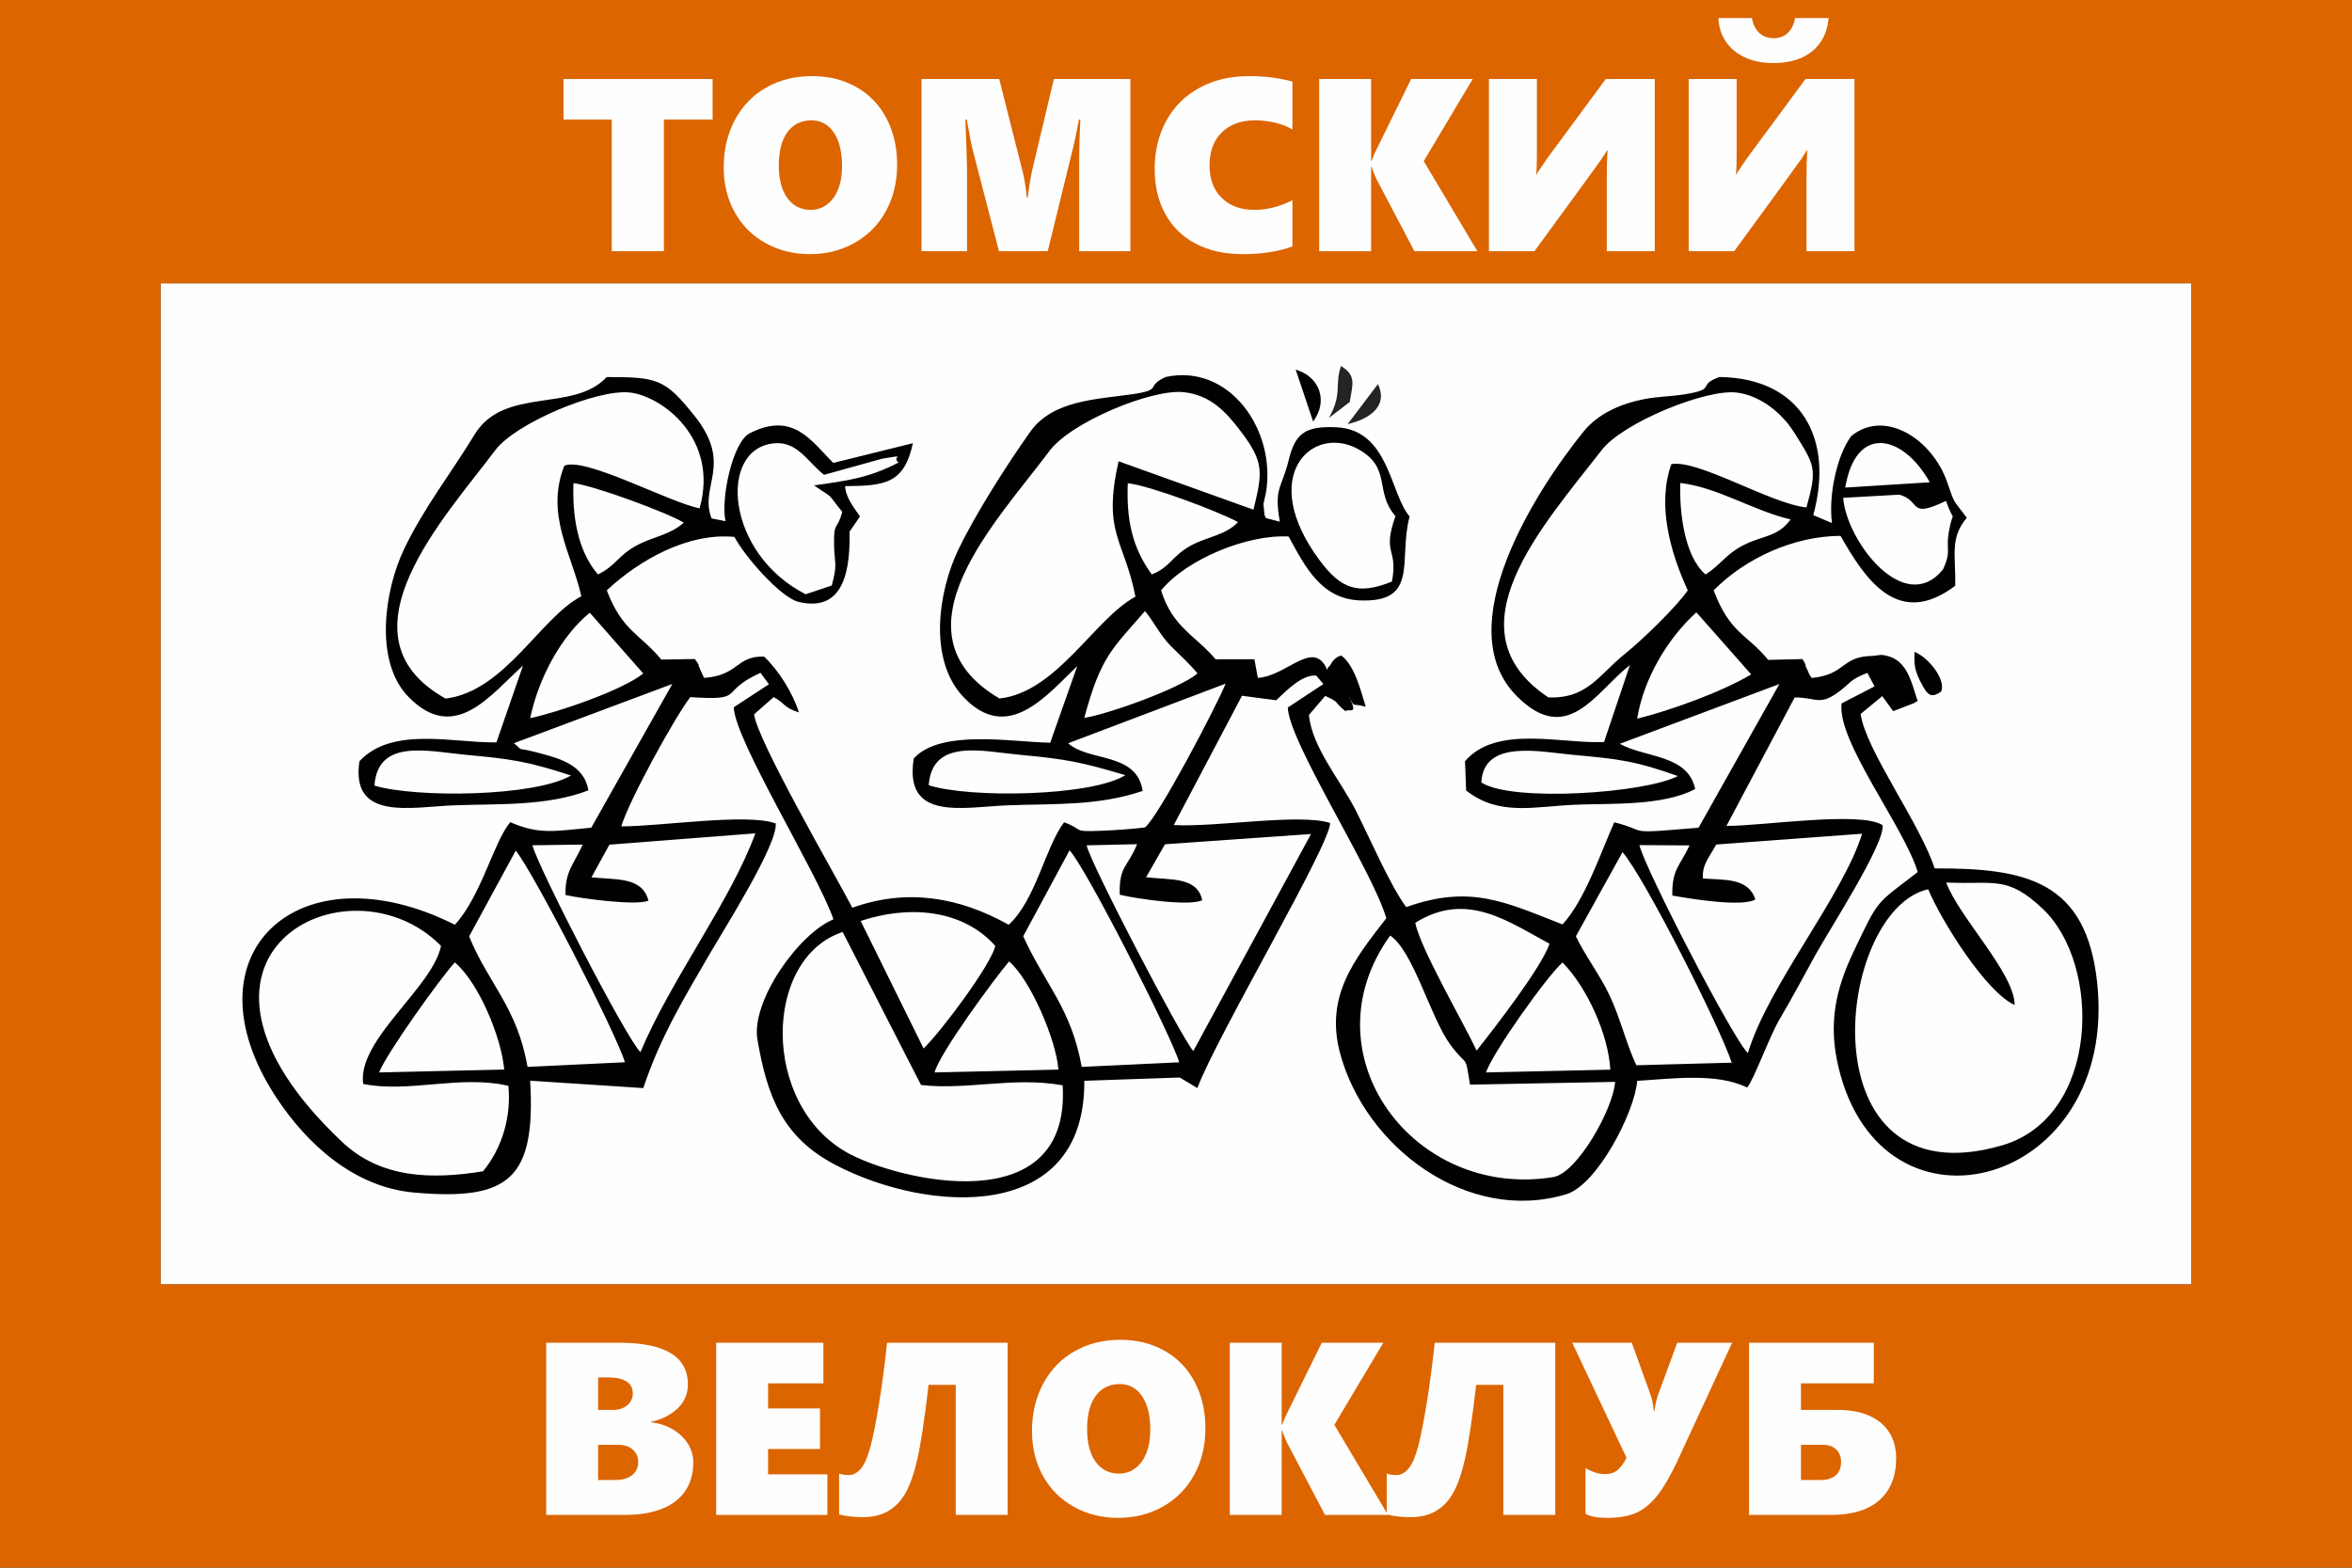 <?xml version="1.0" encoding="UTF-8"?>
<!DOCTYPE svg PUBLIC "-//W3C//DTD SVG 1.1//EN" "http://www.w3.org/Graphics/SVG/1.1/DTD/svg11.dtd">
<!-- Creator: CorelDRAW X6 -->
<svg xmlns="http://www.w3.org/2000/svg" xml:space="preserve" version="1.1" style="shape-rendering:geometricPrecision; text-rendering:geometricPrecision; image-rendering:optimizeQuality; fill-rule:evenodd; clip-rule:evenodd"
viewBox="0 0 1500000 1000000"
 xmlns:xlink="http://www.w3.org/1999/xlink">
 <rect x="0" y="0" width="1500000" height="1000000" fill="#333333" stroke="none"/>
 <defs>
  <style type="text/css">
   <![CDATA[
    .fil0 {fill:#FEFEFE}
    .fil2 {fill:#010101}
    .fil3 {fill:#242424}
    .fil1 {fill:#DC6500}
    .fil4 {fill:#FEFEFE;fill-rule:nonzero}
   ]]>
  </style>
 </defs>
 <g id="Слой_x0020_1">
  <g id="_856070288">
   <rect class="fil0" x="102405" y="180724" width="1295193" height="638549"/>
   <path class="fil1" d="M1 -1l1500000 0 0 999998 -1500000 0 0 -999998zm102404 180725l1295192 0 0 638548 -1295192 0 0 -638548z"/>
   <g>
    <path class="fil2" d="M947683 684086c4536,-13126 38909,-61351 48830,-70163 15683,16056 29193,45821 30475,68390l-79305 1773zm-351657 0c3165,-12156 37727,-59268 47523,-70798 13664,11540 30214,50641 31441,68993l-78964 1805zm-354237 0c4340,-11691 39664,-60991 48309,-70198 15106,12878 29582,47449 31481,68350l-79790 1848zm295624 -89584l49968 97603c29682,3409 58856,-5447 90343,192 5282,88051 -106048,60232 -136924,43223 -55721,-30695 -54173,-124254 -3387,-141018zm349153 2286c14766,9786 25727,52281 38277,69443 11262,15400 9339,4761 12664,25649l92534 -1770c-1123,17138 -24204,58242 -39386,60721 -89273,14577 -158327,-78668 -104089,-154043zm-654953 94640c29139,5934 61864,-5973 92625,1217 1857,19326 -3799,39548 -16201,54506 -32623,5283 -65070,4662 -89841,-18725 -125771,-118742 4165,-184850 63073,-125052 -5482,26764 -53521,59764 -49656,88054zm803164 -147869c14219,16462 62211,111666 69647,134300l-60817 1648c-5936,-12212 -10245,-30048 -17049,-44479 -6111,-12960 -15398,-25019 -21536,-37772l29755 -53697zm-352651 -1173c10734,11607 64770,117985 69927,135241l-62174 2923c-6763,-37467 -23133,-52179 -37314,-83330l29561 -54834zm-353207 209c11341,13868 64193,116699 69624,134996l-62114 2959c-6535,-37987 -24964,-53094 -37241,-83243l29731 -54712zm573683 46052c32715,-20569 59383,-713 85602,13338 -4882,14853 -35331,54117 -46481,68175 -8907,-18935 -35843,-65004 -39121,-81513zm-353705 -1182c29029,-9676 64011,-8486 85856,15909 -2793,12206 -34319,54327 -45720,65438l-40136 -81347zm735964 53610c-47,-20280 -35626,-56233 -43664,-78139 30573,1472 38712,-4838 61575,16773 37804,35737 36318,132798 -25967,150909 -126166,36685 -106935,-149843 -47104,-163389 8414,20170 36772,65553 55160,73846zm-448747 -109067l-75072 138419c-7350,-7930 -65887,-120242 -68045,-131219l32168 -705c-6144,15159 -11550,13666 -11044,32227 10484,2588 45077,7562 52601,3462 -3205,-15025 -20166,-12756 -35799,-14620l12052 -21030 93139 -6534zm-354382 -439c-15478,42775 -54204,93820 -73273,139553 -8765,-8114 -64949,-117049 -68913,-131958l32099 -419c-6106,13269 -11269,17030 -11009,32158 9814,2212 45237,7000 52912,3607 -3969,-15326 -20365,-13219 -36355,-14878l11460 -20830 93079 -7233zm705859 243c-12678,40335 -59948,96819 -72855,139901 -8868,-7671 -65933,-118147 -69195,-132643l31998 197c-6840,14157 -11242,15329 -11010,31984 11571,2058 44472,7476 52947,2494 -4362,-13894 -19882,-12373 -33481,-13382 -365,-9143 3708,-12741 8490,-21661l93106 -6890zm-242878 -32715c1428,-27709 37433,-19524 58280,-17623 29004,2646 39706,3783 67071,13540 -20674,10911 -105808,16882 -125351,4083zm-352417 1774c2236,-30115 34268,-21587 58315,-19379 29630,2721 39207,4689 67079,12966 -21840,13670 -99890,14733 -125394,6413zm-353486 242c2099,-30317 34374,-21823 58580,-19605 29382,2692 39068,4209 66780,13158 -23022,13581 -98910,14410 -125360,6447zm452701 -43183c10603,-39752 18323,-44414 38707,-68157 5978,7272 9790,15552 16236,22051 5855,5902 12629,11984 17271,17763 -11415,9669 -57036,25988 -72214,28343zm-353380 173c5399,-25766 19740,-52274 37999,-67274l34092 38758c-13004,10687 -54848,24891 -72091,28516zm705997 313c4006,-25423 19537,-51386 37744,-67800 320,269 34896,39494 34938,39561 -18129,10978 -52099,23259 -72682,28239zm43631 -91955c-13780,-11796 -16766,-40524 -16141,-58372 23529,2632 46919,17836 70371,23251 -8478,11460 -17488,9979 -30097,16405 -11038,5626 -14253,12257 -24133,18716zm-353208 -69c-12974,-17819 -16126,-35590 -15307,-58165 13531,1368 57826,17927 70294,24816 -7958,8487 -19760,9238 -30362,15102 -11545,6386 -13322,14022 -24625,18247zm-368827 -58199c12780,1449 59049,18438 70363,25163 -8879,8013 -19597,8883 -30264,14670 -11538,6261 -13580,13289 -24479,18382 -13259,-15381 -16344,-37806 -15620,-58215zm875334 11296c6057,16935 4741,2991 1805,19875 -2024,11640 1820,11636 -3638,23760 -24656,30594 -61696,-18133 -63723,-45571l35759 -2016c14284,3718 5319,15802 29797,3952zm-353346 51464c-21814,8904 -32647,4481 -45991,-13388 -40133,-53736 -4937,-87012 24137,-71246 22089,11977 10333,27199 24103,42875 -8767,25065 1888,20122 -2249,41759zm289101 -59943c6834,-40872 36975,-33736 53915,-3370l-53915 3370zm-189347 133834c-64292,-42826 -3971,-108889 34259,-158010 13448,-17280 66507,-38983 86064,-36416 15200,1994 28745,13168 36456,25454 13282,21166 14809,22845 7817,47813 -22746,-2330 -68992,-30799 -86157,-27622 -9250,26027 -625,56382 10479,80504 -6814,10080 -29336,31965 -39718,40212 -16857,13394 -24094,29082 -49200,28065zm-350047 704c-71557,-42093 -740,-114009 31826,-157836 13777,-18540 65267,-39637 85451,-37573 17581,1798 27453,12922 36773,25210 14883,19622 13678,26026 7947,49766l-86059 -30886c-10353,46473 3611,49601 10774,86394 -25867,13784 -50256,61065 -86712,64925zm-123622 -66488c-50943,-25979 -56082,-92686 -20255,-96274 15126,-1514 21527,12011 32028,20089l37082 -10300c16987,-2736 5316,-1243 10429,2454 -18993,9865 -32819,11614 -53919,14588 13891,9675 6867,3069 17990,16875 -3219,12138 -5449,5786 -5253,20457 173,12745 2476,12312 -1459,26560l-16643 5551zm-229586 66557c-72033,-40105 599,-116827 31517,-158287 13012,-17449 65079,-39177 85796,-36981 20541,2176 57228,29481 44644,73892 -19616,-3835 -72924,-32949 -86261,-27205 -12338,31358 4812,56299 10844,83309 -26249,13723 -48663,60503 -86540,65272zm254799 -135547c25640,-121 37613,-1692 43202,-27371l-50755 12573c-14094,-13909 -25481,-33013 -53221,-18969 -11144,5641 -18665,42084 -15533,56133l-8885 -1748c-8217,-20748 14214,-34118 -11076,-65687 -18560,-23168 -23373,-24544 -55816,-24497 -21071,22882 -65474,5777 -84274,36707 -15013,24703 -32109,46285 -44894,72922 -12627,26307 -19305,71798 2735,94363 29713,30423 52587,-1743 73065,-19932l-16969 48997c-27757,339 -66442,-10418 -87347,11991 -5816,38589 33482,29100 60764,28113 28276,-1023 58843,631 85242,-9501 -2881,-17081 -19612,-20770 -34951,-24729 -11836,-3054 -5525,568 -12510,-5383l100982 -37761 -51688 91672c-22206,1924 -32760,4831 -51662,-3528 -10556,12533 -18495,47183 -35321,65428 -99340,-49928 -174010,18502 -114068,109938 19398,29591 49507,57475 88053,60904 60658,5395 77633,-8707 74037,-71360l72137 4716c10907,-32688 25689,-56859 42911,-86525 8810,-15176 42867,-68900 41544,-82268 -17863,-6795 -75052,2045 -98478,1835 4812,-16212 33429,-68468 43978,-82424 36537,2340 17167,-3004 44802,-15520l5372 7314 -22414 14650c329,20469 52951,104987 63589,135272 -22293,9244 -52776,52288 -48498,76861 6378,36641 16142,62308 50026,79954 58375,30400 159112,37678 158442,-53810l60884 -2081 11223 6742c11997,-32538 85667,-156733 84594,-169139 -19663,-6233 -73485,2931 -99642,1335l43494 -82462 21800 2874c7512,-7101 16709,-16371 25508,-15761l4629 5418 -22723 14991c801,22300 53281,102529 62863,134384 -20642,26393 -39249,49992 -29493,86217 16042,59571 80940,108824 144137,89893 19954,-5978 43867,-52738 45323,-72355 23036,-1437 50818,-5227 70121,4240 4073,-4439 14203,-32493 20546,-43274 7938,-13494 15640,-27875 23184,-41624 8031,-14641 44504,-71001 42636,-82460 -14033,-9190 -77915,710 -99538,456l43474 -81889c13142,-176 15529,5170 26610,-2519 9397,-6520 7603,-8488 19788,-13191l4550 8620 -21011 10885c-2997,24221 39636,78267 48580,107546 -27238,21035 -24540,16459 -40772,50454 -11808,24731 -16364,46430 -9776,74063 27950,117244 178840,76052 164969,-53914 -6941,-65020 -45294,-73136 -103638,-72924 -9541,-29125 -44091,-75645 -47210,-98522l13827 -11369 6893 9603 13944 -5381c196,-748 1164,-625 1711,-997 -4625,-14279 -7297,-28012 -23194,-29549l-5615 684c-20157,247 -16925,12000 -38751,14051 -2599,-3688 -947,-1406 -3105,-5800 -2265,-4611 899,14 -2789,-6245l-21881 524c-13620,-16629 -24394,-16758 -34783,-44357 20620,-20853 51538,-34652 80913,-34756 15611,27440 36601,59500 73166,31830 387,-19495 -3615,-30362 7374,-43369 -9162,-12310 -7493,-8133 -12500,-22659 -9461,-27454 -39705,-46991 -61154,-29502 -9377,12395 -14688,38601 -12311,55537l-11957 -5080c13338,-48509 -7488,-87458 -59841,-88088 -15160,5455 -668,7585 -22380,11063 -8690,1393 -16987,1329 -25942,3106 -14327,2843 -28928,9041 -38237,20516 -30902,38095 -86357,125049 -42681,168879 32427,32540 50287,-2753 72169,-19855l-16513 49111c-26686,1339 -68624,-11189 -88671,12257l716 18676c21365,16734 43540,10066 70486,9043 23516,-893 54817,829 75607,-9946 -4661,-22132 -31643,-19781 -48119,-28863l101778 -38125 -51514 91621c-49147,4177 -30296,2456 -53749,-3435 -8414,18675 -18694,49721 -33025,65126 -36201,-14112 -58739,-25695 -99670,-11025 -10050,-13439 -23676,-44853 -32012,-61375 -9768,-19359 -28080,-40373 -30023,-61200l10377 -12157c10279,4812 4267,2754 12989,9827 1904,-2525 9411,4265 868,-11869 6010,11002 1585,6045 11981,8941 -3323,-10674 -6984,-26159 -15592,-32677 -6569,1777 -7358,8680 -8084,6969 -213,-502 -503,1514 -877,2213 -8681,-20324 -25654,4041 -44263,5093l-2208 -11899 -24726 46c-12340,-14821 -27624,-20424 -34749,-43974 16441,-20064 55255,-35809 81321,-34340 10377,19025 20658,39654 45135,40743 38624,1720 24612,-26073 32036,-53533 -12540,-14383 -13023,-55298 -46623,-56885 -20068,-947 -26355,3865 -30531,21009 -4405,18091 -9488,17232 -5629,39215l-8896 -2331c-296,-714 -801,-1639 -894,-2140l-650 -6810c15,-210 1489,-6631 1591,-7235 6689,-39668 -23128,-82632 -64002,-73780 -13696,6369 -898,8035 -21647,11037 -22324,3231 -50427,3772 -64683,23896 -14917,21055 -34668,51986 -45796,75083 -12929,26837 -19220,69937 2778,93659 28545,30777 53447,-675 73013,-19276l-17251 48874c-24193,-365 -69642,-8892 -87017,10010 -6537,40568 31835,30948 60436,29906 29757,-1084 57168,461 85554,-9158 -3855,-24978 -34191,-18378 -47531,-30412l100442 -38031c-5924,14531 -42976,85186 -51480,91739 -9248,1106 -18747,1749 -28114,2130 -19227,782 -10438,-777 -23459,-5416 -12045,15983 -18015,49587 -35321,65377 -31587,-17726 -64952,-23354 -99705,-10876 -11082,-21242 -60817,-107013 -62647,-123365l12451 -10980c7703,4063 6051,6551 16102,9760 -3707,-12085 -12901,-26895 -22201,-35626 -18045,-477 -16007,12074 -38264,13582 -349,-595 -725,-1479 -902,-1863 -181,-392 -650,-1461 -868,-1928 -225,-482 -628,-1522 -857,-2006 -2624,-5538 1559,681 -3266,-6224l-21397 343c-13409,-16325 -24951,-18157 -34747,-44148 20989,-19599 51863,-36860 81390,-34096 6285,12057 29302,38677 40952,41470 30262,7255 32820,-23176 32479,-44814l6631 -9690c-4275,-6259 -9230,-12521 -9447,-19367z"/>
    <path class="fil2" d="M1237976 441195c3201,-7923 -8149,-21797 -17001,-25399 -258,7416 -78,11143 3428,18268 5146,10456 7232,11133 13573,7131z"/>
    <path class="fil2" d="M837451 268869c9727,-12943 4288,-28587 -11134,-33099l11134 33099z"/>
    <path class="fil3" d="M847502 266599l13302 -10182c1718,-11205 4566,-16649 -5573,-22980 -4216,12307 1045,17705 -7729,33162z"/>
    <path class="fil3" d="M859482 270525c12541,-2828 26393,-10767 19296,-25528l-19296 25528z"/>
   </g>
   <polygon class="fil4" points="423400,76299 423400,160230 390141,160230 390141,76299 359392,76299 359392,50413 454462,50413 454462,76299 "/>
   <path id="1" class="fil4" d="M572149 104982c0,11034 -2380,20891 -7112,29598 -4759,8707 -11400,15479 -19924,20290 -8524,4837 -18068,7243 -28657,7243 -10302,0 -19689,-2327 -28134,-7008 -8446,-4680 -15035,-11243 -19741,-19688 -4680,-8446 -7034,-18016 -7034,-28683 0,-11191 2380,-21232 7112,-30174 4759,-8942 11427,-15845 20003,-20708 8576,-4890 18329,-7321 29258,-7321 10511,0 19924,2327 28212,7007 8315,4680 14721,11348 19245,20002 4523,8655 6772,18460 6772,29442zm-35142 941c0,-9021 -1725,-16133 -5203,-21336 -3478,-5203 -8210,-7818 -14224,-7818 -6589,0 -11714,2510 -15374,7504 -3687,4994 -5517,12054 -5517,21206 0,8916 1830,15897 5464,20891 3661,4994 8603,7504 14878,7504 3844,0 7269,-1124 10328,-3373 3059,-2249 5439,-5465 7112,-9648 1699,-4184 2536,-9152 2536,-14930z"/>
   <path id="2" class="fil4" d="M688267 160230l0 -60190c0,-5674 183,-11897 522,-18695l236 -5046 -915 0c-1621,8628 -2877,14590 -3739,17910l-16185 66021 -31089 0 -16917 -65236c-470,-1648 -1673,-7871 -3608,-18695l-915 0c706,17152 1072,27872 1072,32160l0 51771 -29023 0 0 -109817 49548 0 15087 59615c366,1229 836,3713 1438,7478 575,3739 941,6641 1098,8681l471 0c549,-4654 1438,-10119 2667,-16447l14093 -59327 48790 0 0 109817 -32631 0z"/>
   <path id="3" class="fil4" d="M824256 157223c-9099,3268 -19584,4890 -31481,4890 -11688,0 -21780,-2223 -30252,-6694 -8471,-4471 -14956,-10825 -19427,-19087 -4471,-8236 -6694,-17754 -6694,-28526 0,-11583 2511,-21911 7505,-30932 4994,-9047 12079,-16028 21231,-20944 9125,-4941 19636,-7399 31533,-7399 9517,0 18695,1150 27585,3451l0 30592c-3059,-1830 -6720,-3268 -10956,-4288 -4236,-1020 -8524,-1517 -12864,-1517 -8994,0 -16080,2589 -21283,7740 -5178,5151 -7766,12132 -7766,20970 0,8785 2588,15714 7766,20786 5203,5073 12132,7609 20812,7609 8027,0 16107,-2039 24291,-6118l0 29467z"/>
   <path id="4" class="fil4" d="M902043 160230l-24395 -46384c-1621,-3687 -2589,-6197 -2903,-7583l-313 0 0 53967 -33102 0 0 -109817 33102 0 0 52242 313 0c968,-2746 2066,-5308 3295,-7661l21937 -44581 39247 0 -31220 52372 34200 57445 -40161 0z"/>
   <path id="5" class="fil4" d="M1024724 160230l0 -46097c0,-6746 157,-12812 470,-18224l-313 0c-1020,1725 -2197,3608 -3530,5595 -1334,1987 -15584,21571 -42750,58726l-29023 0 0 -109817 30592 0 0 47849c0,5935 -157,10276 -471,13021l314 0c209,-471 470,-967 784,-1543 340,-549 2379,-3529 6092,-8942l37181 -50385 31246 0 0 109817 -30592 0z"/>
   <path id="6" class="fil4" d="M1152111 160230l0 -46097c0,-6746 157,-12812 470,-18224l-313 0c-1020,1725 -2197,3608 -3530,5595 -1334,1987 -15584,21571 -42750,58726l-29023 0 0 -109817 30592 0 0 49235c0,5517 -157,9386 -471,11635l314 0c209,-471 470,-967 784,-1543 340,-549 2379,-3529 6092,-8942l37181 -50385 31246 0 0 109817 -30592 0zm14119 -148723c-863,9151 -4366,16237 -10537,21231 -6145,4994 -14459,7478 -24918,7478 -6824,0 -12864,-1229 -18067,-3661 -5204,-2457 -9256,-5856 -12159,-10223 -2928,-4393 -4445,-9334 -4602,-14825l21362 0c706,4000 2249,7164 4628,9439 2380,2275 5465,3425 9309,3425 3608,0 6641,-1150 9020,-3451 2406,-2327 3922,-5465 4524,-9413l21440 0z"/>
   <path class="fil4" d="M442159 932635c0,10772 -3766,19087 -11322,24944 -7556,5831 -18355,8759 -32396,8759l-50097 0 0 -109817 46646 0c29153,0 43717,8864 43717,26565 0,3844 -915,7348 -2771,10538 -1831,3190 -4628,5987 -8393,8393 -3739,2405 -7871,4026 -12368,4889l0 314c5203,601 9884,2144 14041,4628 4131,2484 7321,5569 9570,9256 2248,3713 3373,7556 3373,11531zm-38593 -43822c0,-6772 -5334,-10171 -16002,-10171l-6118 0 0 20708 9569 0c3661,0 6694,-994 9021,-2955 2353,-1961 3530,-4471 3530,-7582zm3451 43691c0,-3164 -1150,-5778 -3451,-7818 -2301,-2039 -5334,-3059 -9099,-3059l-13021 0 0 22434 11034 0c4471,0 8027,-1046 10641,-3112 2589,-2065 3896,-4889 3896,-8445z"/>
   <polygon id="1" class="fil4" points="456749,966338 456749,856521 525123,856521 525123,882407 489851,882407 489851,898409 522953,898409 522953,924294 489851,924294 489851,940453 527659,940453 527659,966338 "/>
   <path id="2" class="fil4" d="M592215 883348c-2562,21780 -4915,37442 -7085,47038 -2171,9570 -4733,16943 -7688,22068 -2954,5151 -6667,8968 -11138,11505 -4471,2536 -9727,3791 -15741,3791 -5987,0 -11112,-575 -15400,-1700l0 -26068c1726,628 3791,941 6118,941 2876,0 5465,-1386 7792,-4183 2327,-2772 4340,-7452 6092,-14015 1726,-6563 3556,-15714 5465,-27480 1909,-11766 3608,-24683 5099,-38724l76897 0 0 109817 -33101 0 0 -82990 -17310 0z"/>
   <path id="3" class="fil4" d="M768759 911090c0,11034 -2380,20891 -7112,29598 -4759,8707 -11400,15479 -19924,20290 -8524,4837 -18068,7243 -28657,7243 -10302,0 -19689,-2327 -28134,-7008 -8446,-4680 -15035,-11243 -19741,-19688 -4680,-8446 -7034,-18016 -7034,-28683 0,-11191 2380,-21232 7112,-30174 4759,-8942 11427,-15845 20003,-20708 8576,-4890 18329,-7321 29258,-7321 10511,0 19924,2327 28212,7007 8315,4680 14721,11348 19245,20002 4523,8655 6772,18460 6772,29442zm-35142 941c0,-9021 -1725,-16133 -5203,-21336 -3478,-5203 -8210,-7818 -14224,-7818 -6589,0 -11714,2510 -15374,7504 -3687,4994 -5517,12054 -5517,21206 0,8916 1830,15897 5464,20891 3661,4994 8603,7504 14878,7504 3844,0 7269,-1124 10328,-3373 3059,-2249 5439,-5465 7112,-9648 1699,-4184 2536,-9152 2536,-14930z"/>
   <path id="4" class="fil4" d="M845029 966338l-24395 -46384c-1621,-3687 -2589,-6197 -2903,-7583l-313 0 0 53967 -33102 0 0 -109817 33102 0 0 52242 313 0c968,-2746 2066,-5308 3295,-7661l21937 -44581 39247 0 -31220 52372 34200 57445 -40161 0z"/>
   <path id="5" class="fil4" d="M941458 883348c-2562,21780 -4915,37442 -7085,47038 -2171,9570 -4733,16943 -7688,22068 -2954,5151 -6667,8968 -11138,11505 -4471,2536 -9727,3791 -15741,3791 -5987,0 -11112,-575 -15400,-1700l0 -26068c1726,628 3791,941 6118,941 2876,0 5465,-1386 7792,-4183 2327,-2772 4340,-7452 6092,-14015 1726,-6563 3556,-15714 5465,-27480 1909,-11766 3608,-24683 5099,-38724l76897 0 0 109817 -33101 0 0 -82990 -17310 0z"/>
   <path id="6" class="fil4" d="M1024814 968221c-5831,0 -10380,-837 -13648,-2537l0 -29310c1647,1124 3582,2065 5830,2797 2249,759 4471,1125 6668,1125 3111,0 5621,-759 7582,-2249 1935,-1516 3975,-4210 6119,-8079l-34671 -73447 37991 0 11583 32135c1229,3111 2066,6981 2510,11635l314 0c680,-4785 1517,-8471 2536,-11008l12028 -32762 35011 0 -35011 75643c-4419,9387 -8628,16629 -12655,21728 -4053,5125 -8472,8785 -13256,11008 -4811,2222 -11113,3321 -18931,3321z"/>
   <path id="7" class="fil4" d="M1209281 930072c0,11610 -3556,20552 -10642,26827 -7112,6301 -17362,9439 -30801,9439l-52372 0 0 -109817 79538 0 0 25886 -46436 0 0 16943 23270 0c8132,0 14983,1281 20552,3843 5595,2537 9805,6119 12629,10721 2850,4601 4262,9988 4262,16158zm-35142 2432c0,-3321 -1019,-5961 -3059,-7922 -2039,-1962 -4889,-2955 -8498,-2955l-14014 0 0 22434 12550 0c4131,0 7347,-994 9622,-2955 2275,-1961 3399,-4837 3399,-8602z"/>
  </g>
 </g>
</svg>
